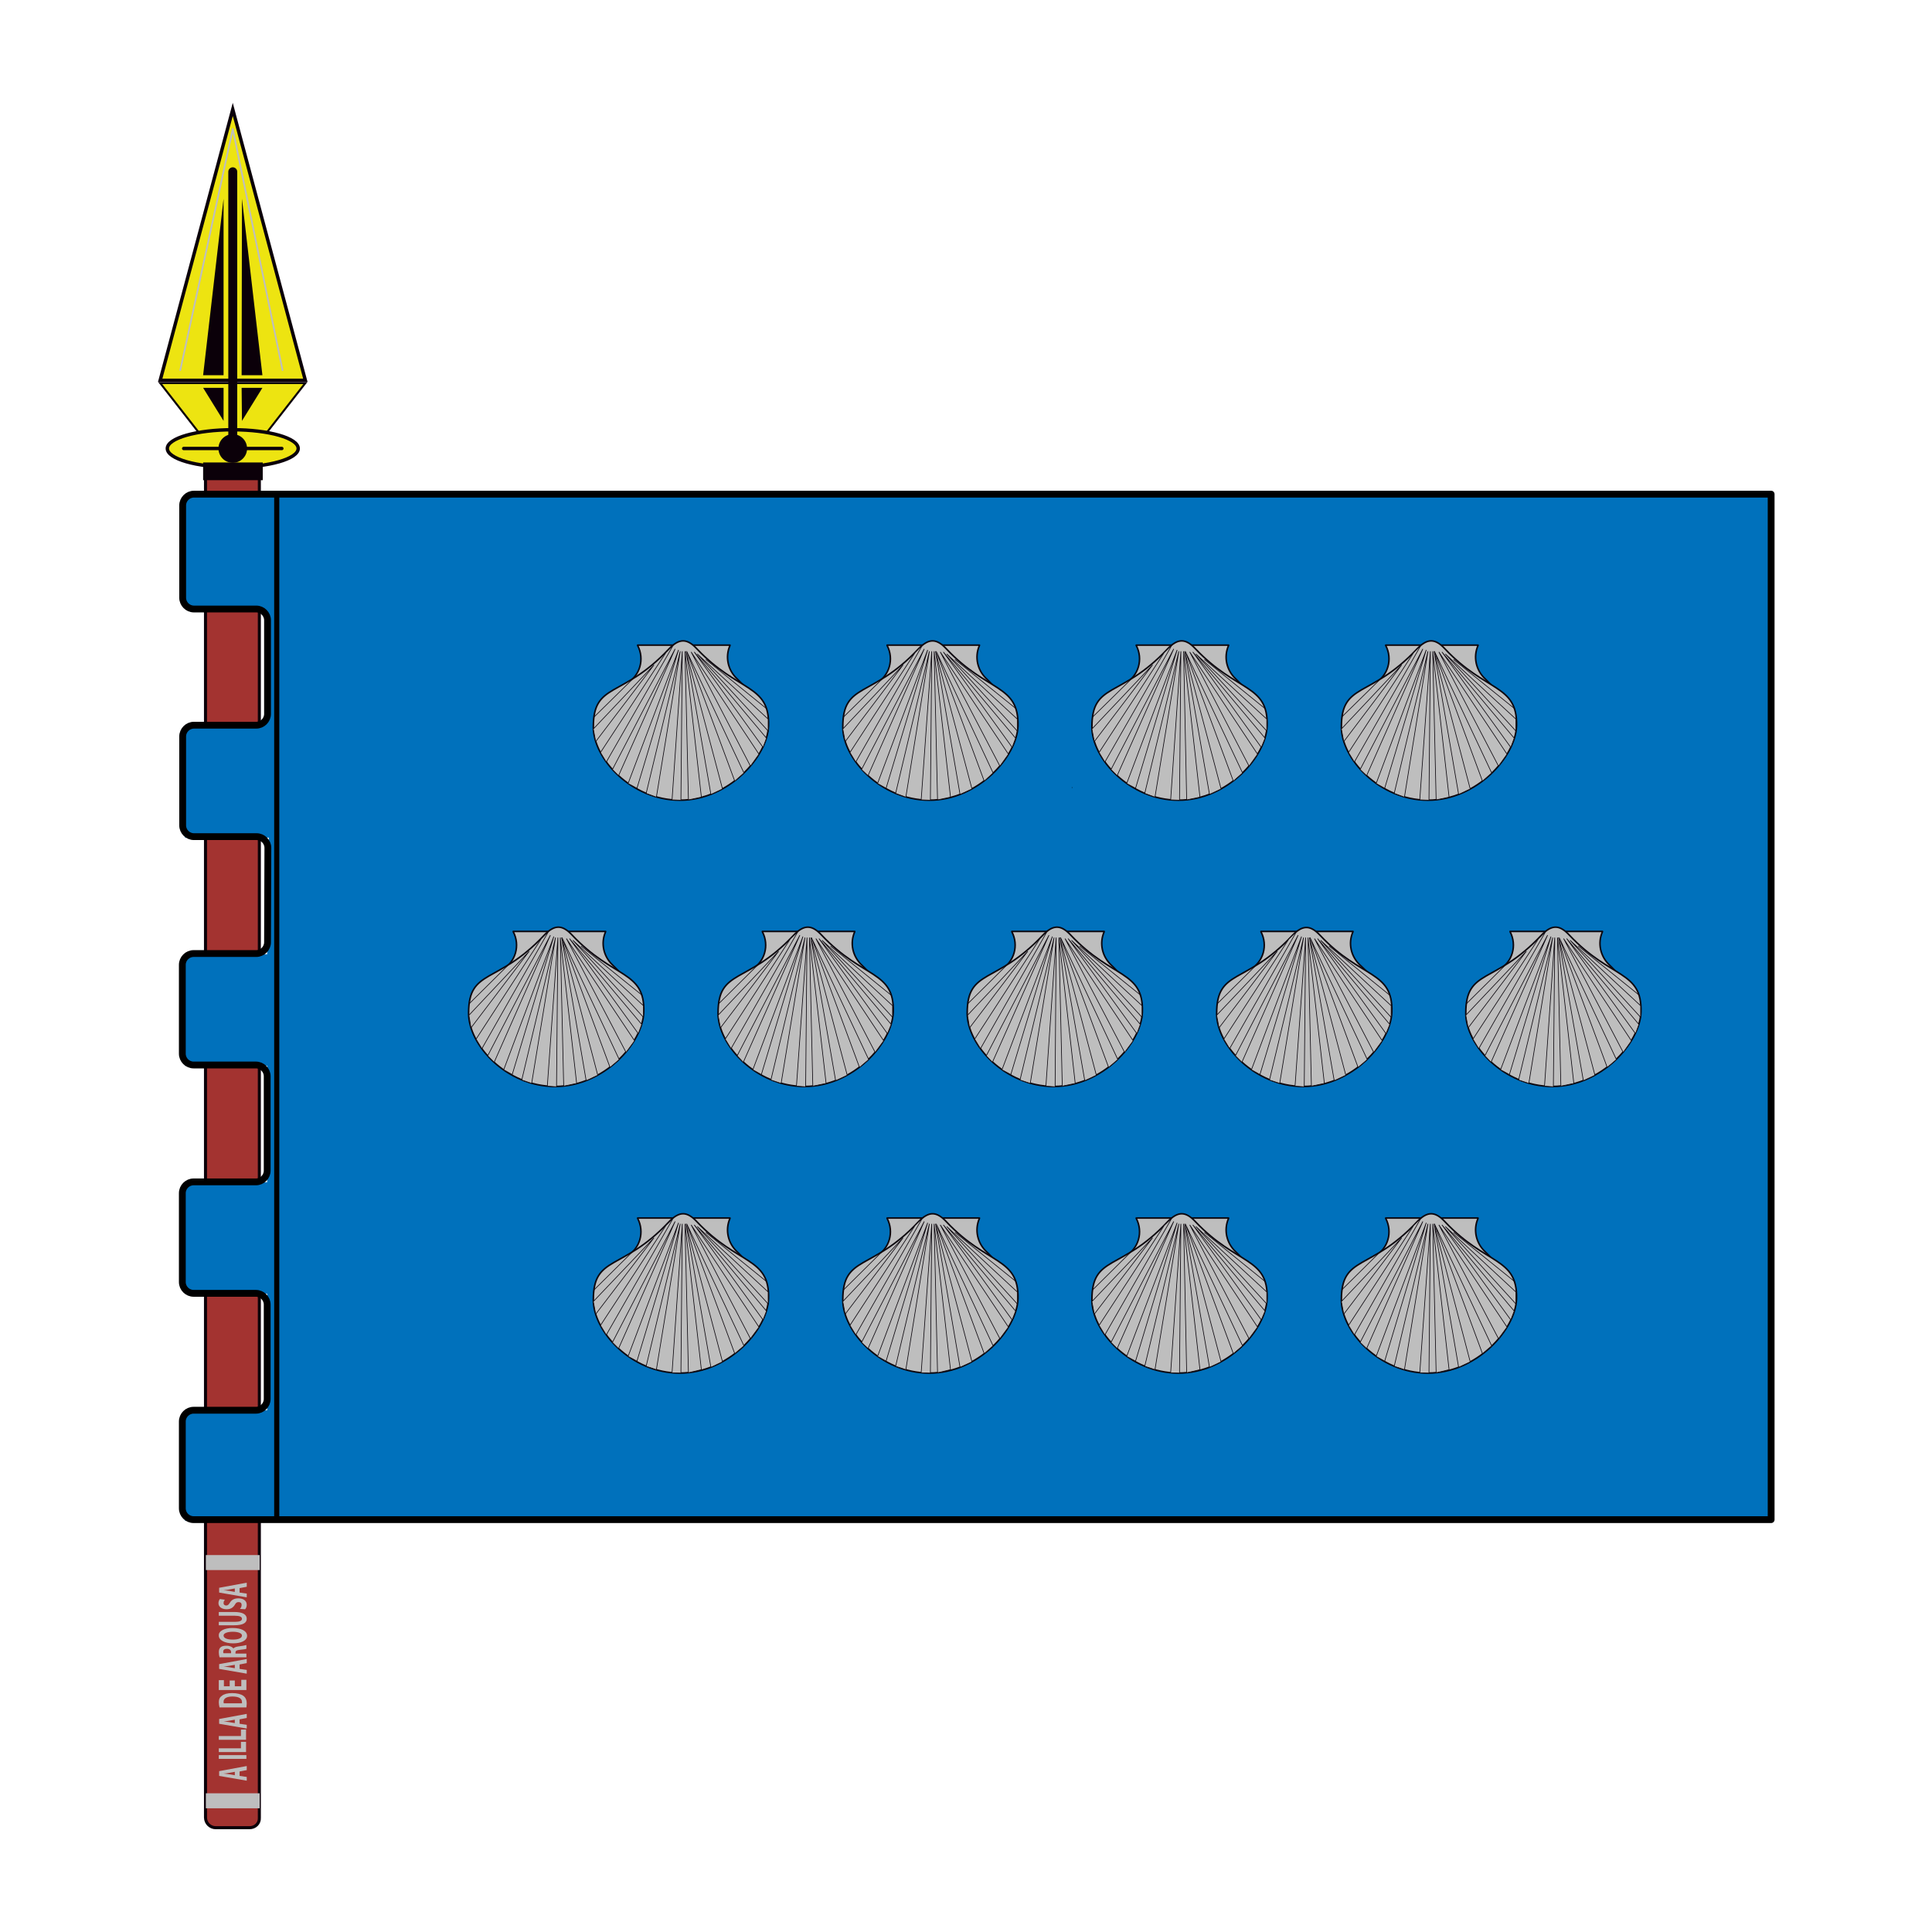 <?xml version="1.0" encoding="utf-8"?>
<!-- Generator: Adobe Illustrator 17.1.0, SVG Export Plug-In . SVG Version: 6.00 Build 0)  -->
<!DOCTYPE svg PUBLIC "-//W3C//DTD SVG 1.1//EN" "http://www.w3.org/Graphics/SVG/1.1/DTD/svg11.dtd">
<svg version="1.1" xmlns="http://www.w3.org/2000/svg" xmlns:xlink="http://www.w3.org/1999/xlink" x="0px" y="0px"
	 viewBox="0 0 566.9 566.9" enable-background="new 0 0 566.9 566.9" xml:space="preserve">
<g id="Capa_5">
	<polygon fill="#EDE411" stroke="#0B0009" stroke-miterlimit="10" points="47,111.6 68.3,32.1 89.6,111.6 	"/>
	<g>
		<polygon fill="#0B0009" points="71,58.3 77,110.1 70.9,110.1 		"/>
		<polygon fill="#0B0009" points="65.6,58.3 59.6,110.1 65.6,110.1 		"/>
	</g>
	<polygon fill="#0B0009" points="70.6,123.8 75.6,113.8 70.5,113.8 	"/>
	<g>
		
			<line fill="none" stroke="#0B0009" stroke-width="1.079" stroke-linecap="round" stroke-miterlimit="10" x1="68.3" y1="126.9" x2="68.3" y2="110.6"/>
		<polygon fill="#0B0009" points="66,123.8 61,113.8 66.1,113.8 		"/>
	</g>
	<path fill="#A33330" stroke="#0B0009" stroke-width="0.894" stroke-linecap="round" stroke-linejoin="round" d="M73.2,536.3h-9.9
		c-1.6,0-3-1.3-3-3V138h15.8v395.4C76.2,535,74.9,536.3,73.2,536.3z"/>
	<path fill="#0071BC" d="M54.3,445.9v-32.1l24.1,0v-34.2l-24.1,0v-32.7l24.1,0v-34.2H54.3v-32.7h24.1l0.5-34.2l-24.6,0l-0.8-30.9
		c0-1,0.8-1.8,1.8-1.8l21.2,0c1,0,1.9-0.8,1.9-1.9v-30.8c0-0.8-0.7-1.5-1.5-1.5l-20.6,0.6c-1.1,0-2-0.8-2-1.9v-32.3h465.3v300.9
		H54.3z"/>
	<polygon fill="#EDE411" stroke="#0B0009" stroke-width="0.587" stroke-miterlimit="10" points="47,112.4 68.3,139.7 89.6,112.4 	
		"/>
	<ellipse fill="#EDE411" stroke="#0B0009" stroke-miterlimit="10" cx="68.3" cy="131.6" rx="19.2" ry="5.5"/>
	<line fill="none" stroke="#0B0009" stroke-linecap="round" stroke-miterlimit="10" x1="53.9" y1="131.6" x2="82.7" y2="131.6"/>
	
		<line fill="none" stroke="#0B0009" stroke-width="2.619" stroke-linecap="round" stroke-miterlimit="10" x1="68.3" y1="50.4" x2="68.3" y2="130.4"/>
	<circle fill="#0B0009" cx="68.3" cy="131.6" r="4.2"/>
	<rect x="59.6" y="135.7" fill="#0B0009" width="17.5" height="5.2"/>
	
		<line fill="none" stroke="#000000" stroke-width="1.5" stroke-linecap="round" stroke-linejoin="round" x1="81.2" y1="145.1" x2="81.2" y2="445.9"/>
	<g>
		<polygon fill="#0B0009" points="71,123.5 77,113.8 70.9,113.8 		"/>
		<polygon fill="#0B0009" points="65.6,123.5 59.6,113.8 65.6,113.8 		"/>
	</g>
	
		<line fill="none" stroke="#BEBEBE" stroke-width="0.5" stroke-linecap="round" stroke-miterlimit="10" x1="68.3" y1="37.9" x2="82.9" y2="108.6"/>
	
		<line fill="none" stroke="#BEBEBE" stroke-width="0.5" stroke-linecap="round" stroke-miterlimit="10" x1="68.3" y1="37.9" x2="52.9" y2="108.6"/>
	<path fill="#009200" stroke="#000000" stroke-width="0.3" stroke-miterlimit="10" d="M268.5,216.4"/>
	<path fill="none" stroke="#000000" stroke-width="0.601" stroke-miterlimit="10" d="M291,223.2"/>
	<path fill="#009200" stroke="#000000" stroke-width="0.3" stroke-miterlimit="10" d="M303,242.5"/>
	<path fill="#009200" stroke="#000000" stroke-width="0.3" stroke-miterlimit="10" d="M314.6,231.1l-0.1,0"/>
	<path fill="none" stroke="#000000" stroke-width="0.601" stroke-miterlimit="10" d="M312,231.9"/>
	<path fill="none" stroke="#000000" stroke-width="0.601" stroke-miterlimit="10" d="M285.6,235.7"/>
	<path fill="none" stroke="#000000" stroke-width="0.601" stroke-miterlimit="10" d="M306.3,381.8"/>
	<path fill="none" stroke="#000000" stroke-width="0.601" stroke-miterlimit="10" d="M307.4,283"/>
	<path fill="none" stroke="#000000" stroke-width="0.601" stroke-miterlimit="10" d="M303,253.8"/>
	<path fill="none" stroke="#000000" stroke-width="0.601" stroke-miterlimit="10" d="M286.6,375.9"/>
	<path fill="none" stroke="#000000" stroke-width="2" stroke-linecap="round" stroke-linejoin="round" d="M519.6,445.9H56.8
		c-1.8,0-3.3-1.5-3.3-3.3v-25.5c0-1.8,1.5-3.3,3.3-3.3l18.3,0c1.8,0,3.3-1.5,3.3-3.3v-27.7c0-1.8-1.5-3.3-3.3-3.3l-18.3,0
		c-1.8,0-3.3-1.5-3.3-3.3v-26.1c0-1.8,1.5-3.3,3.3-3.3l18.3,0c1.8,0,3.3-1.5,3.3-3.3v-27.7c0-1.8-1.5-3.3-3.3-3.3l-18.3,0
		c-1.8,0-3.3-1.5-3.3-3.3v-26.1c0-1.8,1.5-3.3,3.3-3.3l18.4,0c1.8,0,3.3-1.5,3.3-3.3l0.1-27.7c0-1.8-1.5-3.3-3.3-3.3l-18.4,0
		c-1.8,0-3.3-1.5-3.3-3.3v-26.1c0-1.8,1.5-3.3,3.3-3.3l18.3,0c1.8,0,3.3-1.5,3.3-3.3V182c0-1.8-1.5-3.3-3.3-3.3l-18.3,0
		c-1.8,0-3.3-1.5-3.3-3.3v-27.1c0-1.8,1.5-3.3,3.3-3.3h462.8V445.9z"/>
	<g>
		<path fill="#BEBEBE" d="M70.3,521.1l2.1,0.3v1.1l-8.1-1.4v-1.4l8.1-1.5v1.2l-2.1,0.4V521.1z M68.9,519.9l-1.7,0.3
			c-0.5,0.1-1.1,0.2-1.6,0.2v0c0.5,0.1,1.1,0.1,1.6,0.2l1.7,0.3V519.9z"/>
		<path fill="#BEBEBE" d="M64.2,515h8.1v1.1h-8.1V515z"/>
		<path fill="#BEBEBE" d="M64.2,514.1V513h6.5v-1.9h1.5v3H64.2z"/>
		<path fill="#BEBEBE" d="M64.2,510.5v-1.1h6.5v-1.9h1.5v3H64.2z"/>
		<path fill="#BEBEBE" d="M70.3,505.8l2.1,0.3v1.1l-8.1-1.4v-1.4l8.1-1.5v1.2l-2.1,0.4V505.8z M68.9,504.6l-1.7,0.3
			c-0.5,0.1-1.1,0.2-1.6,0.2v0c0.5,0.1,1.1,0.1,1.6,0.2l1.7,0.3V504.6z"/>
		<path fill="#BEBEBE" d="M64.4,500.9c-0.1-0.4-0.2-0.9-0.2-1.4c0-0.9,0.3-1.5,0.9-1.9c0.6-0.5,1.6-0.8,3-0.8c1.5,0,2.6,0.3,3.3,0.8
			c0.7,0.5,1,1.3,1,2.2c0,0.6-0.1,0.9-0.1,1.2H64.4z M71,499.8c0-0.1,0-0.2,0-0.4c0-1-0.9-1.6-2.8-1.6c-1.7,0-2.6,0.6-2.6,1.5
			c0,0.2,0,0.4,0.1,0.5H71z"/>
		<path fill="#BEBEBE" d="M68.9,493.1v1.7h1.9v-1.9h1.5v3h-8.1V493h1.5v1.8h1.7v-1.7H68.9z"/>
		<path fill="#BEBEBE" d="M70.3,489.7l2.1,0.3v1.1l-8.1-1.4v-1.4l8.1-1.5v1.2l-2.1,0.4V489.7z M68.9,488.5l-1.7,0.3
			c-0.5,0.1-1.1,0.2-1.6,0.2v0c0.5,0.1,1.1,0.1,1.6,0.2l1.7,0.3V488.5z"/>
		<path fill="#BEBEBE" d="M64.4,486.2c-0.1-0.3-0.2-0.9-0.2-1.4c0-0.7,0.2-1.2,0.6-1.5c0.4-0.3,0.9-0.4,1.7-0.4c1,0,1.7,0.4,2,0.8h0
			c0.2-0.3,0.8-0.5,1.5-0.6c0.9-0.1,2-0.3,2.3-0.4v1.1c-0.2,0.1-0.9,0.2-1.9,0.3c-1,0.1-1.3,0.3-1.3,0.8v0.3h3.2v1.1H64.4z
			 M67.8,485.1v-0.4c0-0.5-0.5-0.9-1.2-0.9c-0.7,0-1.1,0.3-1.1,0.8c0,0.3,0,0.4,0.1,0.5H67.8z"/>
		<path fill="#BEBEBE" d="M68.2,477.7c2.7,0,4.3,0.9,4.3,2.3c0,1.4-1.8,2.2-4.1,2.2c-2.4,0-4.2-0.9-4.2-2.3
			C64.1,478.5,66,477.7,68.2,477.7z M68.3,481.1c1.6,0,2.7-0.4,2.7-1.2c0-0.7-1.2-1.1-2.7-1.1c-1.5,0-2.7,0.4-2.7,1.1
			C65.6,480.7,66.7,481.1,68.3,481.1z"/>
		<path fill="#BEBEBE" d="M64.2,475.9h4.7c1.4,0,2.1-0.3,2.1-0.9c0-0.6-0.7-0.9-2.1-0.9h-4.7v-1.1h4.5c2.5,0,3.7,0.7,3.7,2
			c0,1.2-1.1,1.9-3.7,1.9h-4.5V475.9z"/>
		<path fill="#BEBEBE" d="M70.4,472.1c0.3-0.3,0.5-0.7,0.5-1.2c0-0.5-0.3-0.8-0.9-0.8c-0.5,0-0.8,0.2-1.1,0.8
			c-0.5,0.8-1.2,1.3-2.4,1.3c-1.4,0-2.4-0.7-2.4-1.8c0-0.5,0.2-0.9,0.4-1.2l1.5,0.2c-0.2,0.2-0.4,0.5-0.4,1c0,0.5,0.4,0.7,0.8,0.7
			c0.5,0,0.7-0.3,1.1-0.9c0.5-0.8,1.3-1.2,2.4-1.2c1.4,0,2.5,0.6,2.5,1.9c0,0.5-0.2,1.1-0.5,1.3L70.4,472.1z"/>
		<path fill="#BEBEBE" d="M70.3,467.3l2.1,0.3v1.1l-8.1-1.4v-1.4l8.1-1.5v1.2l-2.1,0.4V467.3z M68.9,466.1l-1.7,0.3
			c-0.5,0.1-1.1,0.2-1.6,0.2v0c0.5,0.1,1.1,0.1,1.6,0.2l1.7,0.3V466.1z"/>
	</g>
</g>
<g id="Capa_4">
	<rect x="60.4" y="526.2" fill="#BEBEBE" width="15.8" height="4.4"/>
	<rect x="60.4" y="456.3" fill="#BEBEBE" width="15.8" height="4.4"/>
	<g>
		
			<path fill="#BEBEBE" stroke="#0C070E" stroke-width="0.453" stroke-linecap="round" stroke-linejoin="round" stroke-miterlimit="10" d="
			M217.9,200.8h-34.5l0.5-0.3c3.9-2.2,5.3-7.1,3.2-11.1l0-0.1h27.1l0,0.1c-1.5,3.4-0.6,7.3,2.1,9.8L217.9,200.8z"/>
		<path fill="#BEBEBE" stroke="#0C070E" stroke-width="0.453" stroke-miterlimit="10" d="M225.5,213c-0.3,9.1-11.7,21.8-26,21.8
			s-25.4-12.2-25.4-21.5c0-13.2,8.5-8.3,22.1-22.8c3.2-3.4,5.5-3.1,8.3-0.1C216.6,203.2,225.9,200.7,225.5,213z"/>
		<polygon fill="#BEBEBE" stroke="#0C070E" stroke-width="0.194" stroke-miterlimit="10" points="197.5,189.4 195.4,191.5 
			176.2,220.8 177.9,223.6 		"/>
		<polygon fill="#BEBEBE" stroke="#0C070E" stroke-width="0.194" stroke-miterlimit="10" points="191.9,195.1 174.1,213.9 
			174.8,217.6 		"/>
		<polygon fill="#BEBEBE" stroke="#0C070E" stroke-width="0.194" stroke-miterlimit="10" points="181.5,227.6 179.7,225.8 
			198.1,190.4 		"/>
		<polygon fill="#BEBEBE" stroke="#0C070E" stroke-width="0.194" stroke-miterlimit="10" points="186.9,231.3 184.3,229.9 
			199.1,190.7 		"/>
		<polygon fill="#BEBEBE" stroke="#0C070E" stroke-width="0.194" stroke-miterlimit="10" points="192.6,233.9 189.6,232.8 
			199.6,191.1 		"/>
		<polygon fill="#BEBEBE" stroke="#0C070E" stroke-width="0.194" stroke-miterlimit="10" points="199.8,234.8 197.2,234.7 
			200.2,191.1 		"/>
		<line fill="#BEBEBE" stroke="#0C070E" stroke-width="0.194" stroke-miterlimit="10" x1="174.3" y1="210.4" x2="185.9" y2="199"/>
		<polygon fill="#BEBEBE" stroke="#0C070E" stroke-width="0.194" stroke-miterlimit="10" points="205.8,233.9 202,234.7 201,191.1 
					"/>
		<polygon fill="#BEBEBE" stroke="#0C070E" stroke-width="0.194" stroke-miterlimit="10" points="212,231.5 208.6,233.1 
			201.3,191.1 		"/>
		<polygon fill="#BEBEBE" stroke="#0C070E" stroke-width="0.194" stroke-miterlimit="10" points="218.3,226.8 215.6,229.2 
			201.5,191.1 		"/>
		<polygon fill="#BEBEBE" stroke="#0C070E" stroke-width="0.194" stroke-miterlimit="10" points="222.7,221.3 220.2,224.8 
			202.8,191.3 		"/>
		<polygon fill="#BEBEBE" stroke="#0C070E" stroke-width="0.194" stroke-miterlimit="10" points="224.9,216.6 223.9,219.3 
			203.7,191.3 		"/>
		<polygon fill="#BEBEBE" stroke="#0C070E" stroke-width="0.194" stroke-miterlimit="10" points="225.4,211 225.4,214.5 
			204.6,191.9 		"/>
		<line fill="#BEBEBE" stroke="#0C070E" stroke-width="0.194" stroke-miterlimit="10" x1="225" y1="208" x2="207.1" y2="193.5"/>
	</g>
	<g>
		
			<path fill="#BEBEBE" stroke="#0C070E" stroke-width="0.453" stroke-linecap="round" stroke-linejoin="round" stroke-miterlimit="10" d="
			M217.9,368.9h-34.5l0.5-0.3c3.9-2.2,5.3-7.1,3.2-11.1l0-0.1h27.1l0,0.1c-1.5,3.4-0.6,7.3,2.1,9.8L217.9,368.9z"/>
		<path fill="#BEBEBE" stroke="#0C070E" stroke-width="0.453" stroke-miterlimit="10" d="M225.5,381.1c-0.3,9.1-11.7,21.8-26,21.8
			s-25.4-12.2-25.4-21.5c0-13.2,8.5-8.3,22.1-22.8c3.2-3.4,5.5-3.1,8.3-0.1C216.6,371.3,225.9,368.8,225.5,381.1z"/>
		<polygon fill="#BEBEBE" stroke="#0C070E" stroke-width="0.194" stroke-miterlimit="10" points="197.5,357.5 195.4,359.6 
			176.2,388.9 177.9,391.7 		"/>
		<polygon fill="#BEBEBE" stroke="#0C070E" stroke-width="0.194" stroke-miterlimit="10" points="191.9,363.2 174.1,381.9 
			174.8,385.6 		"/>
		<polygon fill="#BEBEBE" stroke="#0C070E" stroke-width="0.194" stroke-miterlimit="10" points="181.5,395.7 179.7,393.9 
			198.1,358.4 		"/>
		<polygon fill="#BEBEBE" stroke="#0C070E" stroke-width="0.194" stroke-miterlimit="10" points="186.9,399.4 184.3,398 
			199.1,358.8 		"/>
		<polygon fill="#BEBEBE" stroke="#0C070E" stroke-width="0.194" stroke-miterlimit="10" points="192.6,401.9 189.6,400.9 
			199.6,359.1 		"/>
		<polygon fill="#BEBEBE" stroke="#0C070E" stroke-width="0.194" stroke-miterlimit="10" points="199.8,402.9 197.2,402.8 
			200.2,359.1 		"/>
		<line fill="#BEBEBE" stroke="#0C070E" stroke-width="0.194" stroke-miterlimit="10" x1="174.3" y1="378.5" x2="185.9" y2="367"/>
		<polygon fill="#BEBEBE" stroke="#0C070E" stroke-width="0.194" stroke-miterlimit="10" points="205.8,401.9 202,402.8 201,359.1 
					"/>
		<polygon fill="#BEBEBE" stroke="#0C070E" stroke-width="0.194" stroke-miterlimit="10" points="212,399.6 208.6,401.2 
			201.3,359.1 		"/>
		<polygon fill="#BEBEBE" stroke="#0C070E" stroke-width="0.194" stroke-miterlimit="10" points="218.3,394.9 215.6,397.2 
			201.5,359.1 		"/>
		<polygon fill="#BEBEBE" stroke="#0C070E" stroke-width="0.194" stroke-miterlimit="10" points="222.7,389.4 220.2,392.8 
			202.8,359.4 		"/>
		<polygon fill="#BEBEBE" stroke="#0C070E" stroke-width="0.194" stroke-miterlimit="10" points="224.9,384.7 223.9,387.3 
			203.7,359.4 		"/>
		<polygon fill="#BEBEBE" stroke="#0C070E" stroke-width="0.194" stroke-miterlimit="10" points="225.4,379.1 225.4,382.6 
			204.6,359.9 		"/>
		<line fill="#BEBEBE" stroke="#0C070E" stroke-width="0.194" stroke-miterlimit="10" x1="225" y1="376.1" x2="207.1" y2="361.6"/>
	</g>
	<g>
		
			<path fill="#BEBEBE" stroke="#0C070E" stroke-width="0.453" stroke-linecap="round" stroke-linejoin="round" stroke-miterlimit="10" d="
			M181.4,284.8h-34.5l0.5-0.3c3.9-2.2,5.3-7.1,3.2-11.1l0-0.1h27.1l0,0.1c-1.5,3.4-0.6,7.3,2.1,9.8L181.4,284.8z"/>
		<path fill="#BEBEBE" stroke="#0C070E" stroke-width="0.453" stroke-miterlimit="10" d="M188.9,297c-0.3,9.1-11.7,21.8-26,21.8
			c-14.4,0-25.4-12.2-25.4-21.5c0-13.2,8.5-8.3,22.1-22.8c3.2-3.4,5.5-3.1,8.3-0.1C180,287.3,189.3,284.7,188.9,297z"/>
		<polygon fill="#BEBEBE" stroke="#0C070E" stroke-width="0.194" stroke-miterlimit="10" points="160.9,273.4 158.8,275.5 
			139.7,304.9 141.4,307.7 		"/>
		<polygon fill="#BEBEBE" stroke="#0C070E" stroke-width="0.194" stroke-miterlimit="10" points="155.3,279.1 137.6,297.9 
			138.2,301.6 		"/>
		<polygon fill="#BEBEBE" stroke="#0C070E" stroke-width="0.194" stroke-miterlimit="10" points="145,311.7 143.1,309.8 
			161.5,274.4 		"/>
		<polygon fill="#BEBEBE" stroke="#0C070E" stroke-width="0.194" stroke-miterlimit="10" points="150.3,315.3 147.8,313.9 
			162.5,274.8 		"/>
		<polygon fill="#BEBEBE" stroke="#0C070E" stroke-width="0.194" stroke-miterlimit="10" points="156,317.9 153.1,316.9 163,275.1 
					"/>
		<polygon fill="#BEBEBE" stroke="#0C070E" stroke-width="0.194" stroke-miterlimit="10" points="163.3,318.9 160.6,318.7 
			163.7,275.1 		"/>
		<line fill="#BEBEBE" stroke="#0C070E" stroke-width="0.194" stroke-miterlimit="10" x1="137.7" y1="294.5" x2="149.3" y2="283"/>
		<polygon fill="#BEBEBE" stroke="#0C070E" stroke-width="0.194" stroke-miterlimit="10" points="169.2,317.9 165.4,318.7 
			164.4,275.1 		"/>
		<polygon fill="#BEBEBE" stroke="#0C070E" stroke-width="0.194" stroke-miterlimit="10" points="175.4,315.5 172,317.1 
			164.8,275.1 		"/>
		<polygon fill="#BEBEBE" stroke="#0C070E" stroke-width="0.194" stroke-miterlimit="10" points="181.7,310.9 179,313.2 
			164.9,275.1 		"/>
		<polygon fill="#BEBEBE" stroke="#0C070E" stroke-width="0.194" stroke-miterlimit="10" points="186.2,305.4 183.7,308.8 
			166.2,275.4 		"/>
		<polygon fill="#BEBEBE" stroke="#0C070E" stroke-width="0.194" stroke-miterlimit="10" points="188.3,300.6 187.3,303.3 
			167.1,275.4 		"/>
		<polygon fill="#BEBEBE" stroke="#0C070E" stroke-width="0.194" stroke-miterlimit="10" points="188.8,295.1 188.8,298.5 
			168.1,275.9 		"/>
		
			<line fill="#BEBEBE" stroke="#0C070E" stroke-width="0.194" stroke-miterlimit="10" x1="188.5" y1="292.1" x2="170.5" y2="277.6"/>
	</g>
	<g>
		
			<path fill="#BEBEBE" stroke="#0C070E" stroke-width="0.453" stroke-linecap="round" stroke-linejoin="round" stroke-miterlimit="10" d="
			M254.5,284.8h-34.5l0.5-0.3c3.9-2.2,5.3-7.1,3.2-11.1l0-0.1h27.1l0,0.1c-1.5,3.4-0.6,7.3,2.1,9.8L254.5,284.8z"/>
		<path fill="#BEBEBE" stroke="#0C070E" stroke-width="0.453" stroke-miterlimit="10" d="M262.1,297c-0.3,9.1-11.7,21.8-26,21.8
			c-14.4,0-25.4-12.2-25.4-21.5c0-13.2,8.5-8.3,22.1-22.8c3.2-3.4,5.5-3.1,8.3-0.1C253.2,287.3,262.5,284.7,262.1,297z"/>
		<polygon fill="#BEBEBE" stroke="#0C070E" stroke-width="0.194" stroke-miterlimit="10" points="234.1,273.4 231.9,275.5 
			212.8,304.9 214.5,307.7 		"/>
		<polygon fill="#BEBEBE" stroke="#0C070E" stroke-width="0.194" stroke-miterlimit="10" points="228.5,279.1 210.7,297.9 
			211.4,301.6 		"/>
		<polygon fill="#BEBEBE" stroke="#0C070E" stroke-width="0.194" stroke-miterlimit="10" points="218.1,311.7 216.3,309.8 
			234.7,274.4 		"/>
		<polygon fill="#BEBEBE" stroke="#0C070E" stroke-width="0.194" stroke-miterlimit="10" points="223.4,315.3 220.9,313.9 
			235.6,274.8 		"/>
		<polygon fill="#BEBEBE" stroke="#0C070E" stroke-width="0.194" stroke-miterlimit="10" points="229.2,317.9 226.2,316.9 
			236.2,275.1 		"/>
		<polygon fill="#BEBEBE" stroke="#0C070E" stroke-width="0.194" stroke-miterlimit="10" points="236.4,318.9 233.7,318.7 
			236.8,275.1 		"/>
		<line fill="#BEBEBE" stroke="#0C070E" stroke-width="0.194" stroke-miterlimit="10" x1="210.9" y1="294.5" x2="222.5" y2="283"/>
		<polygon fill="#BEBEBE" stroke="#0C070E" stroke-width="0.194" stroke-miterlimit="10" points="242.4,317.9 238.5,318.7 
			237.5,275.1 		"/>
		<polygon fill="#BEBEBE" stroke="#0C070E" stroke-width="0.194" stroke-miterlimit="10" points="248.6,315.5 245.2,317.1 
			237.9,275.1 		"/>
		<polygon fill="#BEBEBE" stroke="#0C070E" stroke-width="0.194" stroke-miterlimit="10" points="254.9,310.9 252.2,313.2 
			238.1,275.1 		"/>
		<polygon fill="#BEBEBE" stroke="#0C070E" stroke-width="0.194" stroke-miterlimit="10" points="259.3,305.4 256.8,308.8 
			239.4,275.4 		"/>
		<polygon fill="#BEBEBE" stroke="#0C070E" stroke-width="0.194" stroke-miterlimit="10" points="261.5,300.6 260.4,303.3 
			240.3,275.4 		"/>
		<polygon fill="#BEBEBE" stroke="#0C070E" stroke-width="0.194" stroke-miterlimit="10" points="261.9,295.1 261.9,298.5 
			241.2,275.9 		"/>
		
			<line fill="#BEBEBE" stroke="#0C070E" stroke-width="0.194" stroke-miterlimit="10" x1="261.6" y1="292.1" x2="243.7" y2="277.6"/>
	</g>
	<g>
		
			<path fill="#BEBEBE" stroke="#0C070E" stroke-width="0.453" stroke-linecap="round" stroke-linejoin="round" stroke-miterlimit="10" d="
			M327.7,284.8h-34.5l0.5-0.3c3.9-2.2,5.3-7.1,3.2-11.1l0-0.1h27.1l0,0.1c-1.5,3.4-0.6,7.3,2.1,9.8L327.7,284.8z"/>
		<path fill="#BEBEBE" stroke="#0C070E" stroke-width="0.453" stroke-miterlimit="10" d="M335.2,297c-0.3,9.1-11.7,21.8-26,21.8
			s-25.4-12.2-25.4-21.5c0-13.2,8.5-8.3,22.1-22.8c3.2-3.4,5.5-3.1,8.3-0.1C326.3,287.3,335.6,284.7,335.2,297z"/>
		<polygon fill="#BEBEBE" stroke="#0C070E" stroke-width="0.194" stroke-miterlimit="10" points="307.2,273.4 305.1,275.5 
			286,304.9 287.7,307.7 		"/>
		<polygon fill="#BEBEBE" stroke="#0C070E" stroke-width="0.194" stroke-miterlimit="10" points="301.6,279.1 283.9,297.9 
			284.5,301.6 		"/>
		<polygon fill="#BEBEBE" stroke="#0C070E" stroke-width="0.194" stroke-miterlimit="10" points="291.2,311.7 289.4,309.8 
			307.8,274.4 		"/>
		<polygon fill="#BEBEBE" stroke="#0C070E" stroke-width="0.194" stroke-miterlimit="10" points="296.6,315.3 294,313.9 
			308.8,274.8 		"/>
		<polygon fill="#BEBEBE" stroke="#0C070E" stroke-width="0.194" stroke-miterlimit="10" points="302.3,317.9 299.3,316.9 
			309.3,275.1 		"/>
		<polygon fill="#BEBEBE" stroke="#0C070E" stroke-width="0.194" stroke-miterlimit="10" points="309.6,318.9 306.9,318.7 
			309.9,275.1 		"/>
		<line fill="#BEBEBE" stroke="#0C070E" stroke-width="0.194" stroke-miterlimit="10" x1="284" y1="294.5" x2="295.6" y2="283"/>
		<polygon fill="#BEBEBE" stroke="#0C070E" stroke-width="0.194" stroke-miterlimit="10" points="315.5,317.9 311.7,318.7 
			310.7,275.1 		"/>
		<polygon fill="#BEBEBE" stroke="#0C070E" stroke-width="0.194" stroke-miterlimit="10" points="321.7,315.5 318.3,317.1 
			311,275.1 		"/>
		<polygon fill="#BEBEBE" stroke="#0C070E" stroke-width="0.194" stroke-miterlimit="10" points="328,310.9 325.3,313.2 
			311.2,275.1 		"/>
		<polygon fill="#BEBEBE" stroke="#0C070E" stroke-width="0.194" stroke-miterlimit="10" points="332.5,305.4 330,308.8 
			312.5,275.4 		"/>
		<polygon fill="#BEBEBE" stroke="#0C070E" stroke-width="0.194" stroke-miterlimit="10" points="334.6,300.6 333.6,303.3 
			313.4,275.4 		"/>
		<polygon fill="#BEBEBE" stroke="#0C070E" stroke-width="0.194" stroke-miterlimit="10" points="335.1,295.1 335.1,298.5 
			314.4,275.9 		"/>
		
			<line fill="#BEBEBE" stroke="#0C070E" stroke-width="0.194" stroke-miterlimit="10" x1="334.8" y1="292.1" x2="316.8" y2="277.6"/>
	</g>
	<g>
		<g>
			
				<path fill="#BEBEBE" stroke="#0C070E" stroke-width="0.453" stroke-linecap="round" stroke-linejoin="round" stroke-miterlimit="10" d="
				M400.8,284.8h-34.5l0.5-0.3c3.9-2.2,5.3-7.1,3.2-11.1l0-0.1H397l0,0.1c-1.5,3.4-0.6,7.3,2.1,9.8L400.8,284.8z"/>
			<path fill="#BEBEBE" stroke="#0C070E" stroke-width="0.453" stroke-miterlimit="10" d="M408.4,297c-0.3,9.1-11.7,21.8-26,21.8
				S357,306.7,357,297.4c0-13.2,8.5-8.3,22.1-22.8c3.2-3.4,5.5-3.1,8.3-0.1C399.4,287.3,408.8,284.7,408.4,297z"/>
			<polygon fill="#BEBEBE" stroke="#0C070E" stroke-width="0.194" stroke-miterlimit="10" points="380.4,273.4 378.2,275.5 
				359.1,304.9 360.8,307.7 			"/>
			<polygon fill="#BEBEBE" stroke="#0C070E" stroke-width="0.194" stroke-miterlimit="10" points="374.8,279.1 357,297.9 
				357.7,301.6 			"/>
			<polygon fill="#BEBEBE" stroke="#0C070E" stroke-width="0.194" stroke-miterlimit="10" points="364.4,311.7 362.5,309.8 
				380.9,274.4 			"/>
			<polygon fill="#BEBEBE" stroke="#0C070E" stroke-width="0.194" stroke-miterlimit="10" points="369.7,315.3 367.2,313.9 
				381.9,274.8 			"/>
			<polygon fill="#BEBEBE" stroke="#0C070E" stroke-width="0.194" stroke-miterlimit="10" points="375.5,317.9 372.5,316.9 
				382.5,275.1 			"/>
			<polygon fill="#BEBEBE" stroke="#0C070E" stroke-width="0.194" stroke-miterlimit="10" points="382.7,318.9 380,318.7 
				383.1,275.1 			"/>
			
				<line fill="#BEBEBE" stroke="#0C070E" stroke-width="0.194" stroke-miterlimit="10" x1="357.2" y1="294.5" x2="368.8" y2="283"/>
			<polygon fill="#BEBEBE" stroke="#0C070E" stroke-width="0.194" stroke-miterlimit="10" points="388.6,317.9 384.8,318.7 
				383.8,275.1 			"/>
			<polygon fill="#BEBEBE" stroke="#0C070E" stroke-width="0.194" stroke-miterlimit="10" points="394.9,315.5 391.5,317.1 
				384.2,275.1 			"/>
			<polygon fill="#BEBEBE" stroke="#0C070E" stroke-width="0.194" stroke-miterlimit="10" points="401.2,310.9 398.5,313.2 
				384.4,275.1 			"/>
			<polygon fill="#BEBEBE" stroke="#0C070E" stroke-width="0.194" stroke-miterlimit="10" points="405.6,305.4 403.1,308.8 
				385.7,275.4 			"/>
			<polygon fill="#BEBEBE" stroke="#0C070E" stroke-width="0.194" stroke-miterlimit="10" points="407.8,300.6 406.7,303.3 
				386.6,275.4 			"/>
			<polygon fill="#BEBEBE" stroke="#0C070E" stroke-width="0.194" stroke-miterlimit="10" points="408.2,295.1 408.2,298.5 
				387.5,275.9 			"/>
			
				<line fill="#BEBEBE" stroke="#0C070E" stroke-width="0.194" stroke-miterlimit="10" x1="407.9" y1="292.1" x2="390" y2="277.6"/>
		</g>
		<g>
			
				<path fill="#BEBEBE" stroke="#0C070E" stroke-width="0.453" stroke-linecap="round" stroke-linejoin="round" stroke-miterlimit="10" d="
				M473.9,284.8h-34.5l0.5-0.3c3.9-2.2,5.3-7.1,3.2-11.1l0-0.1h27.1l0,0.1c-1.5,3.4-0.6,7.3,2.1,9.8L473.9,284.8z"/>
			<path fill="#BEBEBE" stroke="#0C070E" stroke-width="0.453" stroke-miterlimit="10" d="M481.5,297c-0.3,9.1-11.7,21.8-26,21.8
				s-25.4-12.2-25.4-21.5c0-13.2,8.5-8.3,22.1-22.8c3.2-3.4,5.5-3.1,8.3-0.1C472.6,287.3,481.9,284.7,481.5,297z"/>
			<polygon fill="#BEBEBE" stroke="#0C070E" stroke-width="0.194" stroke-miterlimit="10" points="453.5,273.4 451.4,275.5 
				432.2,304.9 433.9,307.7 			"/>
			<polygon fill="#BEBEBE" stroke="#0C070E" stroke-width="0.194" stroke-miterlimit="10" points="447.9,279.1 430.1,297.9 
				430.8,301.6 			"/>
			<polygon fill="#BEBEBE" stroke="#0C070E" stroke-width="0.194" stroke-miterlimit="10" points="437.5,311.7 435.7,309.8 
				454.1,274.4 			"/>
			<polygon fill="#BEBEBE" stroke="#0C070E" stroke-width="0.194" stroke-miterlimit="10" points="442.9,315.3 440.3,313.9 
				455.1,274.8 			"/>
			<polygon fill="#BEBEBE" stroke="#0C070E" stroke-width="0.194" stroke-miterlimit="10" points="448.6,317.9 445.6,316.9 
				455.6,275.1 			"/>
			<polygon fill="#BEBEBE" stroke="#0C070E" stroke-width="0.194" stroke-miterlimit="10" points="455.8,318.9 453.2,318.7 
				456.2,275.1 			"/>
			
				<line fill="#BEBEBE" stroke="#0C070E" stroke-width="0.194" stroke-miterlimit="10" x1="430.3" y1="294.5" x2="441.9" y2="283"/>
			<polygon fill="#BEBEBE" stroke="#0C070E" stroke-width="0.194" stroke-miterlimit="10" points="461.8,317.9 458,318.7 
				457,275.1 			"/>
			<polygon fill="#BEBEBE" stroke="#0C070E" stroke-width="0.194" stroke-miterlimit="10" points="468,315.5 464.6,317.1 
				457.3,275.1 			"/>
			<polygon fill="#BEBEBE" stroke="#0C070E" stroke-width="0.194" stroke-miterlimit="10" points="474.3,310.9 471.6,313.2 
				457.5,275.1 			"/>
			<polygon fill="#BEBEBE" stroke="#0C070E" stroke-width="0.194" stroke-miterlimit="10" points="478.7,305.4 476.3,308.8 
				458.8,275.4 			"/>
			<polygon fill="#BEBEBE" stroke="#0C070E" stroke-width="0.194" stroke-miterlimit="10" points="480.9,300.6 479.9,303.3 
				459.7,275.4 			"/>
			<polygon fill="#BEBEBE" stroke="#0C070E" stroke-width="0.194" stroke-miterlimit="10" points="481.4,295.1 481.4,298.5 
				460.7,275.9 			"/>
			
				<line fill="#BEBEBE" stroke="#0C070E" stroke-width="0.194" stroke-miterlimit="10" x1="481.1" y1="292.1" x2="463.1" y2="277.6"/>
		</g>
	</g>
	<g>
		
			<path fill="#BEBEBE" stroke="#0C070E" stroke-width="0.453" stroke-linecap="round" stroke-linejoin="round" stroke-miterlimit="10" d="
			M291.1,200.8h-34.5l0.5-0.3c3.9-2.2,5.3-7.1,3.2-11.1l0-0.1h27.1l0,0.1c-1.5,3.4-0.6,7.3,2.1,9.8L291.1,200.8z"/>
		<path fill="#BEBEBE" stroke="#0C070E" stroke-width="0.453" stroke-miterlimit="10" d="M298.7,213c-0.3,9.1-11.7,21.8-26,21.8
			s-25.4-12.2-25.4-21.5c0-13.2,8.5-8.3,22.1-22.8c3.2-3.4,5.5-3.1,8.3-0.1C289.7,203.2,299,200.7,298.7,213z"/>
		<polygon fill="#BEBEBE" stroke="#0C070E" stroke-width="0.194" stroke-miterlimit="10" points="270.6,189.4 268.5,191.5 
			249.4,220.8 251.1,223.6 		"/>
		<polygon fill="#BEBEBE" stroke="#0C070E" stroke-width="0.194" stroke-miterlimit="10" points="265,195.1 247.3,213.9 248,217.6 
					"/>
		<polygon fill="#BEBEBE" stroke="#0C070E" stroke-width="0.194" stroke-miterlimit="10" points="254.7,227.6 252.8,225.8 
			271.2,190.4 		"/>
		<polygon fill="#BEBEBE" stroke="#0C070E" stroke-width="0.194" stroke-miterlimit="10" points="260,231.3 257.5,229.9 
			272.2,190.7 		"/>
		<polygon fill="#BEBEBE" stroke="#0C070E" stroke-width="0.194" stroke-miterlimit="10" points="265.8,233.9 262.8,232.8 
			272.7,191.1 		"/>
		<polygon fill="#BEBEBE" stroke="#0C070E" stroke-width="0.194" stroke-miterlimit="10" points="273,234.8 270.3,234.7 
			273.4,191.1 		"/>
		<line fill="#BEBEBE" stroke="#0C070E" stroke-width="0.194" stroke-miterlimit="10" x1="247.5" y1="210.4" x2="259.1" y2="199"/>
		<polygon fill="#BEBEBE" stroke="#0C070E" stroke-width="0.194" stroke-miterlimit="10" points="278.9,233.9 275.1,234.7 
			274.1,191.1 		"/>
		<polygon fill="#BEBEBE" stroke="#0C070E" stroke-width="0.194" stroke-miterlimit="10" points="285.2,231.5 281.7,233.1 
			274.5,191.1 		"/>
		<polygon fill="#BEBEBE" stroke="#0C070E" stroke-width="0.194" stroke-miterlimit="10" points="291.4,226.8 288.8,229.2 
			274.7,191.1 		"/>
		<polygon fill="#BEBEBE" stroke="#0C070E" stroke-width="0.194" stroke-miterlimit="10" points="295.9,221.3 293.4,224.8 
			275.9,191.3 		"/>
		<polygon fill="#BEBEBE" stroke="#0C070E" stroke-width="0.194" stroke-miterlimit="10" points="298,216.6 297,219.3 276.8,191.3 
					"/>
		<polygon fill="#BEBEBE" stroke="#0C070E" stroke-width="0.194" stroke-miterlimit="10" points="298.5,211 298.5,214.5 
			277.8,191.9 		"/>
		<line fill="#BEBEBE" stroke="#0C070E" stroke-width="0.194" stroke-miterlimit="10" x1="298.2" y1="208" x2="280.2" y2="193.5"/>
	</g>
	<g>
		
			<path fill="#BEBEBE" stroke="#0C070E" stroke-width="0.453" stroke-linecap="round" stroke-linejoin="round" stroke-miterlimit="10" d="
			M364.2,200.8h-34.5l0.5-0.3c3.9-2.2,5.3-7.1,3.2-11.1l0-0.1h27.1l0,0.1c-1.5,3.4-0.6,7.3,2.1,9.8L364.2,200.8z"/>
		<path fill="#BEBEBE" stroke="#0C070E" stroke-width="0.453" stroke-miterlimit="10" d="M371.8,213c-0.3,9.1-11.7,21.8-26,21.8
			s-25.4-12.2-25.4-21.5c0-13.2,8.5-8.3,22.1-22.8c3.2-3.4,5.5-3.1,8.3-0.1C362.9,203.2,372.2,200.7,371.8,213z"/>
		<polygon fill="#BEBEBE" stroke="#0C070E" stroke-width="0.194" stroke-miterlimit="10" points="343.8,189.4 341.6,191.5 
			322.5,220.8 324.2,223.6 		"/>
		<polygon fill="#BEBEBE" stroke="#0C070E" stroke-width="0.194" stroke-miterlimit="10" points="338.2,195.1 320.4,213.9 
			321.1,217.6 		"/>
		<polygon fill="#BEBEBE" stroke="#0C070E" stroke-width="0.194" stroke-miterlimit="10" points="327.8,227.6 326,225.8 
			344.4,190.4 		"/>
		<polygon fill="#BEBEBE" stroke="#0C070E" stroke-width="0.194" stroke-miterlimit="10" points="333.2,231.3 330.6,229.9 
			345.4,190.7 		"/>
		<polygon fill="#BEBEBE" stroke="#0C070E" stroke-width="0.194" stroke-miterlimit="10" points="338.9,233.9 335.9,232.8 
			345.9,191.1 		"/>
		<polygon fill="#BEBEBE" stroke="#0C070E" stroke-width="0.194" stroke-miterlimit="10" points="346.1,234.8 343.5,234.7 
			346.5,191.1 		"/>
		<line fill="#BEBEBE" stroke="#0C070E" stroke-width="0.194" stroke-miterlimit="10" x1="320.6" y1="210.4" x2="332.2" y2="199"/>
		<polygon fill="#BEBEBE" stroke="#0C070E" stroke-width="0.194" stroke-miterlimit="10" points="352.1,233.9 348.2,234.7 
			347.3,191.1 		"/>
		<polygon fill="#BEBEBE" stroke="#0C070E" stroke-width="0.194" stroke-miterlimit="10" points="358.3,231.5 354.9,233.1 
			347.6,191.1 		"/>
		<polygon fill="#BEBEBE" stroke="#0C070E" stroke-width="0.194" stroke-miterlimit="10" points="364.6,226.8 361.9,229.2 
			347.8,191.1 		"/>
		<polygon fill="#BEBEBE" stroke="#0C070E" stroke-width="0.194" stroke-miterlimit="10" points="369,221.3 366.5,224.8 
			349.1,191.3 		"/>
		<polygon fill="#BEBEBE" stroke="#0C070E" stroke-width="0.194" stroke-miterlimit="10" points="371.2,216.6 370.1,219.3 
			350,191.3 		"/>
		<polygon fill="#BEBEBE" stroke="#0C070E" stroke-width="0.194" stroke-miterlimit="10" points="371.7,211 371.7,214.5 
			350.9,191.9 		"/>
		<line fill="#BEBEBE" stroke="#0C070E" stroke-width="0.194" stroke-miterlimit="10" x1="371.3" y1="208" x2="353.4" y2="193.5"/>
	</g>
	<g>
		
			<path fill="#BEBEBE" stroke="#0C070E" stroke-width="0.453" stroke-linecap="round" stroke-linejoin="round" stroke-miterlimit="10" d="
			M437.4,200.8h-34.5l0.5-0.3c3.9-2.2,5.3-7.1,3.2-11.1l0-0.1h27.1l0,0.1c-1.5,3.4-0.6,7.3,2.1,9.8L437.4,200.8z"/>
		<path fill="#BEBEBE" stroke="#0C070E" stroke-width="0.453" stroke-miterlimit="10" d="M445,213c-0.3,9.1-11.7,21.8-26,21.8
			s-25.4-12.2-25.4-21.5c0-13.2,8.5-8.3,22.1-22.8c3.2-3.4,5.5-3.1,8.3-0.1C436,203.2,445.3,200.7,445,213z"/>
		<polygon fill="#BEBEBE" stroke="#0C070E" stroke-width="0.194" stroke-miterlimit="10" points="416.9,189.4 414.8,191.5 
			395.7,220.8 397.4,223.6 		"/>
		<polygon fill="#BEBEBE" stroke="#0C070E" stroke-width="0.194" stroke-miterlimit="10" points="411.3,195.1 393.6,213.9 
			394.3,217.6 		"/>
		<polygon fill="#BEBEBE" stroke="#0C070E" stroke-width="0.194" stroke-miterlimit="10" points="401,227.6 399.1,225.8 
			417.5,190.4 		"/>
		<polygon fill="#BEBEBE" stroke="#0C070E" stroke-width="0.194" stroke-miterlimit="10" points="406.3,231.3 403.8,229.9 
			418.5,190.7 		"/>
		<polygon fill="#BEBEBE" stroke="#0C070E" stroke-width="0.194" stroke-miterlimit="10" points="412.1,233.9 409.1,232.8 
			419,191.1 		"/>
		<polygon fill="#BEBEBE" stroke="#0C070E" stroke-width="0.194" stroke-miterlimit="10" points="419.3,234.8 416.6,234.7 
			419.7,191.1 		"/>
		<line fill="#BEBEBE" stroke="#0C070E" stroke-width="0.194" stroke-miterlimit="10" x1="393.7" y1="210.4" x2="405.3" y2="199"/>
		<polygon fill="#BEBEBE" stroke="#0C070E" stroke-width="0.194" stroke-miterlimit="10" points="425.2,233.9 421.4,234.7 
			420.4,191.1 		"/>
		<polygon fill="#BEBEBE" stroke="#0C070E" stroke-width="0.194" stroke-miterlimit="10" points="431.4,231.5 428,233.1 
			420.8,191.1 		"/>
		<polygon fill="#BEBEBE" stroke="#0C070E" stroke-width="0.194" stroke-miterlimit="10" points="437.7,226.8 435,229.2 
			420.9,191.1 		"/>
		<polygon fill="#BEBEBE" stroke="#0C070E" stroke-width="0.194" stroke-miterlimit="10" points="442.2,221.3 439.7,224.8 
			422.2,191.3 		"/>
		<polygon fill="#BEBEBE" stroke="#0C070E" stroke-width="0.194" stroke-miterlimit="10" points="444.3,216.6 443.3,219.3 
			423.1,191.3 		"/>
		<polygon fill="#BEBEBE" stroke="#0C070E" stroke-width="0.194" stroke-miterlimit="10" points="444.8,211 444.8,214.5 
			424.1,191.9 		"/>
		<line fill="#BEBEBE" stroke="#0C070E" stroke-width="0.194" stroke-miterlimit="10" x1="444.5" y1="208" x2="426.5" y2="193.5"/>
	</g>
	<g>
		
			<path fill="#BEBEBE" stroke="#0C070E" stroke-width="0.453" stroke-linecap="round" stroke-linejoin="round" stroke-miterlimit="10" d="
			M291.1,368.9h-34.5l0.5-0.3c3.9-2.2,5.3-7.1,3.2-11.1l0-0.1h27.1l0,0.1c-1.5,3.4-0.6,7.3,2.1,9.8L291.1,368.9z"/>
		<path fill="#BEBEBE" stroke="#0C070E" stroke-width="0.453" stroke-miterlimit="10" d="M298.7,381.1c-0.3,9.1-11.7,21.8-26,21.8
			s-25.4-12.2-25.4-21.5c0-13.2,8.5-8.3,22.1-22.8c3.2-3.4,5.5-3.1,8.3-0.1C289.7,371.3,299,368.8,298.7,381.1z"/>
		<polygon fill="#BEBEBE" stroke="#0C070E" stroke-width="0.194" stroke-miterlimit="10" points="270.6,357.5 268.5,359.6 
			249.4,388.9 251.1,391.7 		"/>
		<polygon fill="#BEBEBE" stroke="#0C070E" stroke-width="0.194" stroke-miterlimit="10" points="265,363.2 247.3,381.9 248,385.6 
					"/>
		<polygon fill="#BEBEBE" stroke="#0C070E" stroke-width="0.194" stroke-miterlimit="10" points="254.7,395.7 252.8,393.9 
			271.2,358.4 		"/>
		<polygon fill="#BEBEBE" stroke="#0C070E" stroke-width="0.194" stroke-miterlimit="10" points="260,399.4 257.5,398 272.2,358.8 
					"/>
		<polygon fill="#BEBEBE" stroke="#0C070E" stroke-width="0.194" stroke-miterlimit="10" points="265.8,401.9 262.8,400.9 
			272.7,359.1 		"/>
		<polygon fill="#BEBEBE" stroke="#0C070E" stroke-width="0.194" stroke-miterlimit="10" points="273,402.9 270.3,402.8 
			273.4,359.1 		"/>
		<line fill="#BEBEBE" stroke="#0C070E" stroke-width="0.194" stroke-miterlimit="10" x1="247.5" y1="378.5" x2="259.1" y2="367"/>
		<polygon fill="#BEBEBE" stroke="#0C070E" stroke-width="0.194" stroke-miterlimit="10" points="278.9,401.9 275.1,402.8 
			274.1,359.1 		"/>
		<polygon fill="#BEBEBE" stroke="#0C070E" stroke-width="0.194" stroke-miterlimit="10" points="285.2,399.6 281.7,401.2 
			274.5,359.1 		"/>
		<polygon fill="#BEBEBE" stroke="#0C070E" stroke-width="0.194" stroke-miterlimit="10" points="291.4,394.9 288.8,397.2 
			274.7,359.1 		"/>
		<polygon fill="#BEBEBE" stroke="#0C070E" stroke-width="0.194" stroke-miterlimit="10" points="295.9,389.4 293.4,392.8 
			275.9,359.4 		"/>
		<polygon fill="#BEBEBE" stroke="#0C070E" stroke-width="0.194" stroke-miterlimit="10" points="298,384.7 297,387.3 276.8,359.4 
					"/>
		<polygon fill="#BEBEBE" stroke="#0C070E" stroke-width="0.194" stroke-miterlimit="10" points="298.5,379.1 298.5,382.6 
			277.8,359.9 		"/>
		
			<line fill="#BEBEBE" stroke="#0C070E" stroke-width="0.194" stroke-miterlimit="10" x1="298.2" y1="376.1" x2="280.2" y2="361.6"/>
	</g>
	<g>
		
			<path fill="#BEBEBE" stroke="#0C070E" stroke-width="0.453" stroke-linecap="round" stroke-linejoin="round" stroke-miterlimit="10" d="
			M364.2,368.9h-34.5l0.5-0.3c3.9-2.2,5.3-7.1,3.2-11.1l0-0.1h27.1l0,0.1c-1.5,3.4-0.6,7.3,2.1,9.8L364.2,368.9z"/>
		<path fill="#BEBEBE" stroke="#0C070E" stroke-width="0.453" stroke-miterlimit="10" d="M371.8,381.1c-0.3,9.1-11.7,21.8-26,21.8
			s-25.4-12.2-25.4-21.5c0-13.2,8.5-8.3,22.1-22.8c3.2-3.4,5.5-3.1,8.3-0.1C362.9,371.3,372.2,368.8,371.8,381.1z"/>
		<polygon fill="#BEBEBE" stroke="#0C070E" stroke-width="0.194" stroke-miterlimit="10" points="343.8,357.5 341.6,359.6 
			322.5,388.9 324.2,391.7 		"/>
		<polygon fill="#BEBEBE" stroke="#0C070E" stroke-width="0.194" stroke-miterlimit="10" points="338.2,363.2 320.4,381.9 
			321.1,385.6 		"/>
		<polygon fill="#BEBEBE" stroke="#0C070E" stroke-width="0.194" stroke-miterlimit="10" points="327.8,395.7 326,393.9 
			344.4,358.4 		"/>
		<polygon fill="#BEBEBE" stroke="#0C070E" stroke-width="0.194" stroke-miterlimit="10" points="333.2,399.4 330.6,398 
			345.4,358.8 		"/>
		<polygon fill="#BEBEBE" stroke="#0C070E" stroke-width="0.194" stroke-miterlimit="10" points="338.9,401.9 335.9,400.9 
			345.9,359.1 		"/>
		<polygon fill="#BEBEBE" stroke="#0C070E" stroke-width="0.194" stroke-miterlimit="10" points="346.1,402.9 343.5,402.8 
			346.5,359.1 		"/>
		<line fill="#BEBEBE" stroke="#0C070E" stroke-width="0.194" stroke-miterlimit="10" x1="320.6" y1="378.5" x2="332.2" y2="367"/>
		<polygon fill="#BEBEBE" stroke="#0C070E" stroke-width="0.194" stroke-miterlimit="10" points="352.1,401.9 348.2,402.8 
			347.3,359.1 		"/>
		<polygon fill="#BEBEBE" stroke="#0C070E" stroke-width="0.194" stroke-miterlimit="10" points="358.3,399.6 354.9,401.2 
			347.6,359.1 		"/>
		<polygon fill="#BEBEBE" stroke="#0C070E" stroke-width="0.194" stroke-miterlimit="10" points="364.6,394.9 361.9,397.2 
			347.8,359.1 		"/>
		<polygon fill="#BEBEBE" stroke="#0C070E" stroke-width="0.194" stroke-miterlimit="10" points="369,389.4 366.5,392.8 
			349.1,359.4 		"/>
		<polygon fill="#BEBEBE" stroke="#0C070E" stroke-width="0.194" stroke-miterlimit="10" points="371.2,384.7 370.1,387.3 
			350,359.4 		"/>
		<polygon fill="#BEBEBE" stroke="#0C070E" stroke-width="0.194" stroke-miterlimit="10" points="371.7,379.1 371.7,382.6 
			350.9,359.9 		"/>
		
			<line fill="#BEBEBE" stroke="#0C070E" stroke-width="0.194" stroke-miterlimit="10" x1="371.3" y1="376.1" x2="353.4" y2="361.6"/>
	</g>
	<g>
		
			<path fill="#BEBEBE" stroke="#0C070E" stroke-width="0.453" stroke-linecap="round" stroke-linejoin="round" stroke-miterlimit="10" d="
			M437.4,368.9h-34.5l0.5-0.3c3.9-2.2,5.3-7.1,3.2-11.1l0-0.1h27.1l0,0.1c-1.5,3.4-0.6,7.3,2.1,9.8L437.4,368.9z"/>
		<path fill="#BEBEBE" stroke="#0C070E" stroke-width="0.453" stroke-miterlimit="10" d="M445,381.1c-0.3,9.1-11.7,21.8-26,21.8
			s-25.4-12.2-25.4-21.5c0-13.2,8.5-8.3,22.1-22.8c3.2-3.4,5.5-3.1,8.3-0.1C436,371.3,445.3,368.8,445,381.1z"/>
		<polygon fill="#BEBEBE" stroke="#0C070E" stroke-width="0.194" stroke-miterlimit="10" points="416.9,357.5 414.8,359.6 
			395.7,388.9 397.4,391.7 		"/>
		<polygon fill="#BEBEBE" stroke="#0C070E" stroke-width="0.194" stroke-miterlimit="10" points="411.3,363.2 393.6,381.9 
			394.3,385.6 		"/>
		<polygon fill="#BEBEBE" stroke="#0C070E" stroke-width="0.194" stroke-miterlimit="10" points="401,395.7 399.1,393.9 
			417.5,358.4 		"/>
		<polygon fill="#BEBEBE" stroke="#0C070E" stroke-width="0.194" stroke-miterlimit="10" points="406.3,399.4 403.8,398 
			418.5,358.8 		"/>
		<polygon fill="#BEBEBE" stroke="#0C070E" stroke-width="0.194" stroke-miterlimit="10" points="412.1,401.9 409.1,400.9 
			419,359.1 		"/>
		<polygon fill="#BEBEBE" stroke="#0C070E" stroke-width="0.194" stroke-miterlimit="10" points="419.3,402.9 416.6,402.8 
			419.7,359.1 		"/>
		<line fill="#BEBEBE" stroke="#0C070E" stroke-width="0.194" stroke-miterlimit="10" x1="393.7" y1="378.5" x2="405.3" y2="367"/>
		<polygon fill="#BEBEBE" stroke="#0C070E" stroke-width="0.194" stroke-miterlimit="10" points="425.2,401.9 421.4,402.8 
			420.4,359.1 		"/>
		<polygon fill="#BEBEBE" stroke="#0C070E" stroke-width="0.194" stroke-miterlimit="10" points="431.4,399.6 428,401.2 
			420.8,359.1 		"/>
		<polygon fill="#BEBEBE" stroke="#0C070E" stroke-width="0.194" stroke-miterlimit="10" points="437.7,394.9 435,397.2 
			420.9,359.1 		"/>
		<polygon fill="#BEBEBE" stroke="#0C070E" stroke-width="0.194" stroke-miterlimit="10" points="442.2,389.4 439.7,392.8 
			422.2,359.4 		"/>
		<polygon fill="#BEBEBE" stroke="#0C070E" stroke-width="0.194" stroke-miterlimit="10" points="444.3,384.7 443.3,387.3 
			423.1,359.4 		"/>
		<polygon fill="#BEBEBE" stroke="#0C070E" stroke-width="0.194" stroke-miterlimit="10" points="444.8,379.1 444.8,382.6 
			424.1,359.9 		"/>
		
			<line fill="#BEBEBE" stroke="#0C070E" stroke-width="0.194" stroke-miterlimit="10" x1="444.5" y1="376.1" x2="426.5" y2="361.6"/>
	</g>
</g>
</svg>
